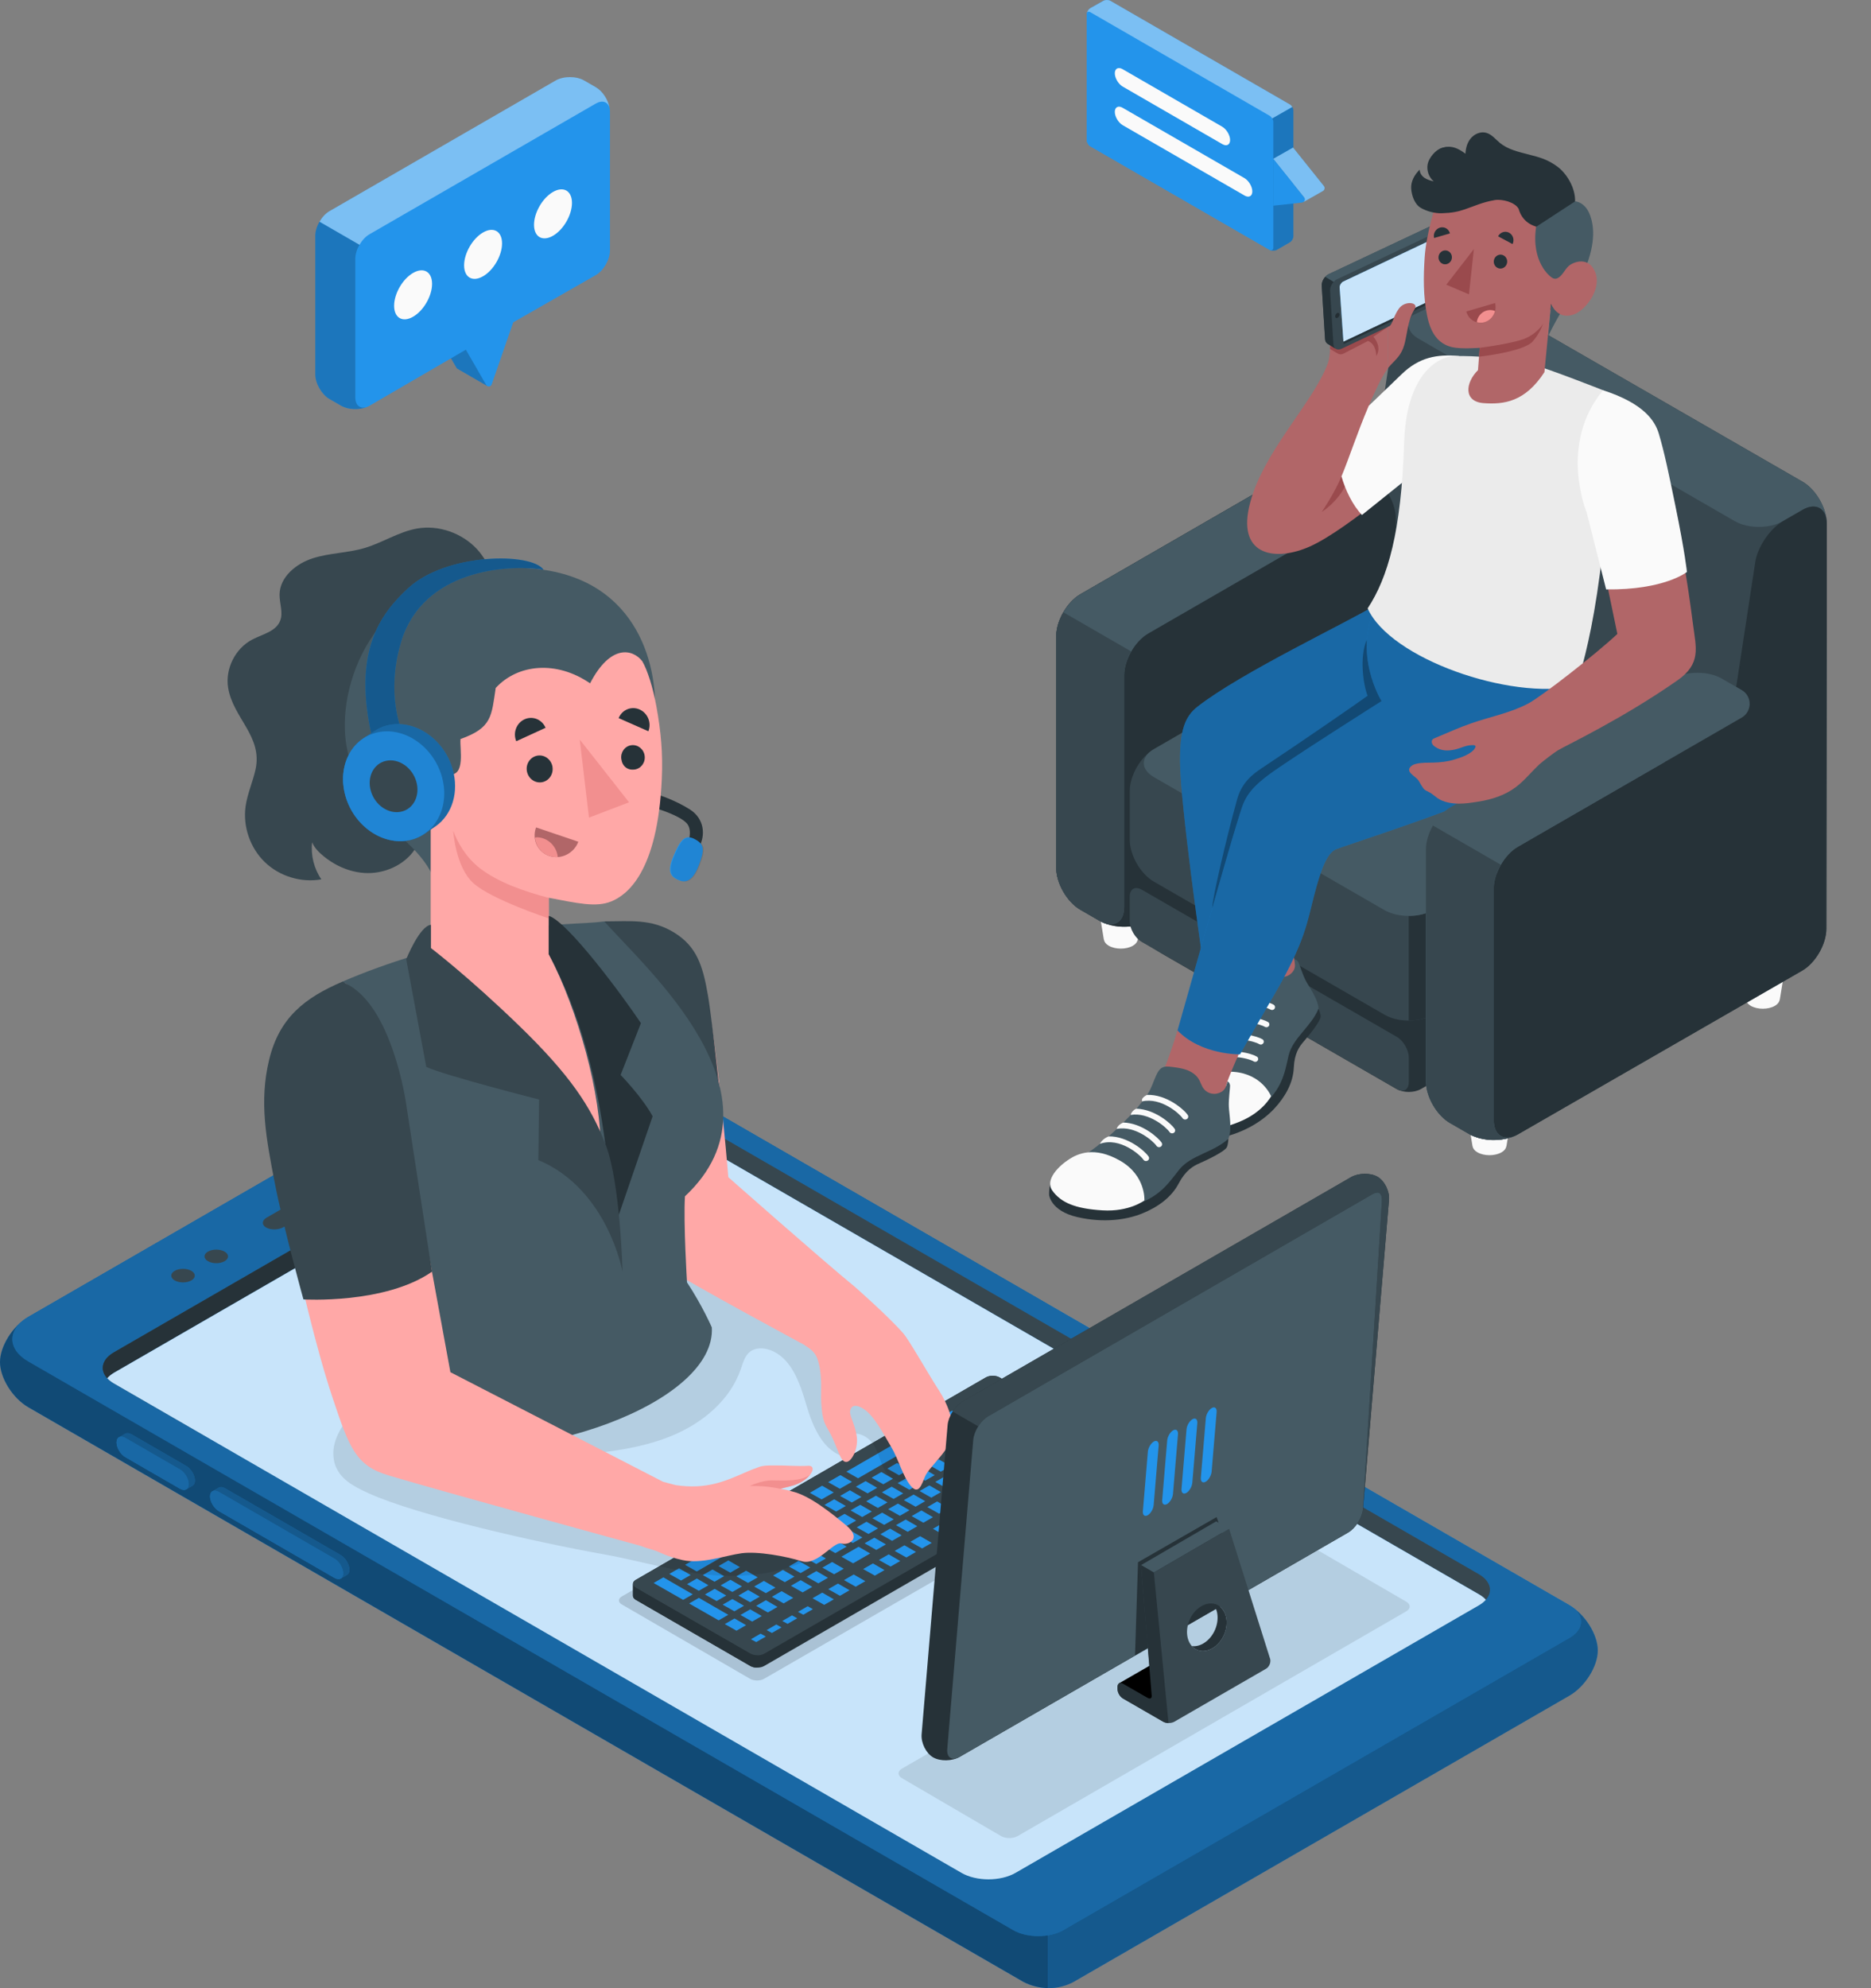 <svg width="160" height="170" viewBox="0 0 160 170" fill="none" xmlns="http://www.w3.org/2000/svg">
<rect x="0" y="0" width="160" height="170" fill="#808080" stroke="none"/>
<g clip-path="url(#clip0_5788_38707)">
<path d="M134.209 144.986L91.938 169.388C90.567 170.18 88.948 170.197 87.527 169.472L2.428 120.336C1.086 119.561 0 117.829 0 116.466C0 115.103 1.086 113.371 2.428 112.599L44.539 88.286C45.873 87.514 48.057 87.514 49.395 88.286L134.209 137.253C135.55 138.029 136.637 139.757 136.637 141.119C136.637 142.482 135.55 144.21 134.209 144.986Z" fill="#2394EB"/>
<path opacity="0.5" d="M44.539 88.286L2.428 112.599C1.086 113.375 0 115.107 0 116.466C0 117.829 1.086 119.561 2.428 120.332L87.527 169.467C88.202 169.811 88.919 169.983 89.636 169.992V111.522L49.395 88.286C48.062 87.514 45.877 87.514 44.539 88.286Z" fill="black"/>
<path opacity="0.4" d="M91.938 169.388L134.208 144.99C135.55 144.214 136.636 142.486 136.636 141.124C136.636 139.761 135.55 138.033 134.208 137.257L89.64 111.526V169.996C90.432 170.004 91.221 169.807 91.942 169.392L91.938 169.388Z" fill="black"/>
<path d="M90.932 165.039C89.753 165.718 87.828 165.718 86.65 165.039L2.415 116.407C0.604 115.363 0.604 113.652 2.415 112.604L44.535 88.286C45.868 87.514 48.053 87.514 49.391 88.286L134.204 137.253C135.538 138.025 135.538 139.287 134.204 140.054L90.932 165.035V165.039Z" fill="#2394EB"/>
<path opacity="0.3" d="M90.932 165.039C89.753 165.718 87.828 165.718 86.65 165.039L2.415 116.407C0.604 115.363 0.604 113.652 2.415 112.604L44.535 88.286C45.868 87.514 48.053 87.514 49.391 88.286L134.204 137.253C135.538 138.025 135.538 139.287 134.204 140.054L90.932 165.035V165.039Z" fill="black"/>
<path d="M86.844 160.141C85.569 160.875 83.505 160.875 82.231 160.141L9.746 118.294C8.471 117.56 8.471 116.365 9.746 115.631L49.37 92.756C50.641 92.022 52.717 92.022 53.983 92.756L126.464 134.603C127.734 135.337 127.734 136.536 126.464 137.266L86.839 160.141H86.844Z" fill="#37474F"/>
<path d="M51.534 92.215C50.745 92.236 49.965 92.412 49.366 92.756L9.741 115.631C8.466 116.365 8.466 117.56 9.741 118.294L17.596 122.827L51.529 101.155V92.211L51.534 92.215Z" fill="#263238"/>
<path d="M54.012 94.488C52.741 93.754 50.666 93.754 49.399 94.488L9.775 117.363C9.523 117.51 9.326 117.674 9.171 117.846C9.318 118.005 9.511 118.16 9.745 118.294L82.226 160.141C83.501 160.875 85.564 160.875 86.839 160.141L126.463 137.266C126.71 137.123 126.912 136.959 127.063 136.788C126.916 136.624 126.727 136.469 126.492 136.335L54.012 94.488Z" fill="#2394EB"/>
<path opacity="0.75" d="M54.012 94.488C52.741 93.754 50.666 93.754 49.399 94.488L9.775 117.363C9.523 117.51 9.326 117.674 9.171 117.846C9.318 118.005 9.511 118.16 9.745 118.294L82.226 160.141C83.501 160.875 85.564 160.875 86.839 160.141L126.463 137.266C126.71 137.123 126.912 136.959 127.063 136.788C126.916 136.624 126.727 136.469 126.492 136.335L54.012 94.488Z" fill="white"/>
<path d="M24.23 104.934L31.254 100.879C31.674 100.635 31.694 100.258 31.3 100.032C30.906 99.805 30.248 99.818 29.828 100.057L22.804 104.112C22.385 104.355 22.364 104.732 22.758 104.959C23.152 105.185 23.811 105.173 24.23 104.934Z" fill="#37474F"/>
<path d="M36.286 97.981C36.68 97.754 36.68 97.385 36.286 97.159C35.891 96.933 35.254 96.933 34.864 97.159C34.47 97.385 34.47 97.754 34.864 97.981C35.258 98.207 35.896 98.207 36.286 97.981Z" fill="#37474F"/>
<path d="M39.133 96.337C39.527 96.111 39.527 95.742 39.133 95.515C38.739 95.289 38.102 95.289 37.712 95.515C37.318 95.742 37.318 96.111 37.712 96.337C38.106 96.564 38.743 96.564 39.133 96.337Z" fill="#37474F"/>
<path d="M16.363 109.484C16.757 109.257 16.757 108.888 16.363 108.662C15.969 108.435 15.331 108.435 14.941 108.662C14.547 108.888 14.547 109.257 14.941 109.484C15.335 109.71 15.973 109.71 16.363 109.484Z" fill="#37474F"/>
<path d="M19.206 107.84C19.6 107.613 19.6 107.244 19.206 107.018C18.811 106.792 18.174 106.792 17.784 107.018C17.39 107.244 17.39 107.613 17.784 107.84C18.178 108.066 18.816 108.066 19.206 107.84Z" fill="#37474F"/>
<path d="M29.124 132.963C29.543 133.206 29.883 133.768 29.883 134.221C29.883 134.439 29.803 134.59 29.673 134.661C29.581 134.712 29.237 134.917 29.14 134.972C29.002 135.047 28.809 135.035 28.591 134.909L18.724 129.21C18.305 128.967 17.965 128.405 17.965 127.952C17.965 127.742 18.036 127.595 18.158 127.52C18.25 127.461 18.611 127.252 18.707 127.201C18.846 127.126 19.038 127.138 19.256 127.264L29.124 132.963Z" fill="#2394EB"/>
<path opacity="0.4" d="M29.124 132.963C29.543 133.206 29.883 133.768 29.883 134.221C29.883 134.439 29.803 134.59 29.673 134.661C29.581 134.712 29.237 134.917 29.14 134.972C29.002 135.047 28.809 135.035 28.591 134.909L18.724 129.21C18.305 128.967 17.965 128.405 17.965 127.952C17.965 127.742 18.036 127.595 18.158 127.52C18.25 127.461 18.611 127.252 18.707 127.201C18.846 127.126 19.038 127.138 19.256 127.264L29.124 132.963Z" fill="black"/>
<path d="M28.591 133.269L18.724 127.57C18.305 127.327 17.965 127.499 17.965 127.952C17.965 128.405 18.305 128.971 18.724 129.21L28.591 134.909C29.011 135.152 29.35 134.98 29.35 134.523C29.35 134.066 29.011 133.504 28.591 133.265V133.269Z" fill="#2394EB"/>
<path opacity="0.3" d="M28.591 133.269L18.724 127.57C18.305 127.327 17.965 127.499 17.965 127.952C17.965 128.405 18.305 128.971 18.724 129.21L28.591 134.909C29.011 135.152 29.35 134.98 29.35 134.523C29.35 134.066 29.011 133.504 28.591 133.265V133.269Z" fill="black"/>
<path d="M15.91 125.335C16.329 125.578 16.669 126.14 16.669 126.593C16.669 126.811 16.589 126.962 16.459 127.038C16.367 127.088 16.023 127.293 15.927 127.348C15.788 127.423 15.595 127.411 15.377 127.285L10.727 124.597C10.307 124.354 9.968 123.792 9.968 123.339C9.968 123.129 10.039 122.983 10.161 122.907C10.253 122.848 10.614 122.639 10.71 122.588C10.848 122.513 11.041 122.525 11.259 122.651L15.91 125.339V125.335Z" fill="#2394EB"/>
<path opacity="0.4" d="M15.91 125.335C16.329 125.578 16.669 126.14 16.669 126.593C16.669 126.811 16.589 126.962 16.459 127.038C16.367 127.088 16.023 127.293 15.927 127.348C15.788 127.423 15.595 127.411 15.377 127.285L10.727 124.597C10.307 124.354 9.968 123.792 9.968 123.339C9.968 123.129 10.039 122.983 10.161 122.907C10.253 122.848 10.614 122.639 10.71 122.588C10.848 122.513 11.041 122.525 11.259 122.651L15.91 125.339V125.335Z" fill="black"/>
<path d="M15.381 125.641L10.731 122.953C10.311 122.71 9.972 122.882 9.972 123.339C9.972 123.796 10.311 124.358 10.731 124.597L15.381 127.285C15.801 127.528 16.14 127.356 16.14 126.899C16.14 126.442 15.801 125.88 15.381 125.641Z" fill="#2394EB"/>
<path opacity="0.3" d="M15.381 125.641L10.731 122.953C10.311 122.71 9.972 122.882 9.972 123.339C9.972 123.796 10.311 124.358 10.731 124.597L15.381 127.285C15.801 127.528 16.14 127.356 16.14 126.899C16.14 126.442 15.801 125.88 15.381 125.641Z" fill="black"/>
<path opacity="0.15" d="M53.178 137.19L64.144 143.547C64.475 143.736 65.008 143.74 65.339 143.547L96.816 125.398C97.147 125.209 97.147 124.899 96.816 124.71L85.85 118.353C85.518 118.164 84.986 118.16 84.654 118.353L53.178 136.502C52.847 136.691 52.847 137.001 53.178 137.19Z" fill="black"/>
<path d="M95.532 123.775C95.532 123.654 95.453 123.532 95.289 123.435L85.477 117.774C85.154 117.59 84.629 117.59 84.306 117.774L54.369 135.085C54.21 135.177 54.126 135.299 54.126 135.425C54.126 135.546 54.126 136.33 54.126 136.452C54.126 136.574 54.206 136.695 54.369 136.792L64.174 142.453C64.496 142.637 65.021 142.637 65.344 142.453L95.285 125.167C95.445 125.075 95.528 124.954 95.528 124.832C95.528 124.71 95.528 123.897 95.528 123.775H95.532Z" fill="#263238"/>
<path d="M64.177 141.4L54.373 135.764C54.05 135.58 54.05 135.278 54.373 135.089L84.31 117.778C84.633 117.59 85.157 117.59 85.48 117.778L95.293 123.44C95.616 123.628 95.616 123.93 95.293 124.115L65.352 141.4C65.029 141.585 64.504 141.589 64.182 141.4H64.177Z" fill="#37474F"/>
<path d="M64.727 141.539V142.591C64.53 142.587 64.329 142.541 64.177 142.457L54.373 136.796C54.21 136.699 54.13 136.578 54.13 136.456V135.425C54.13 135.546 54.21 135.668 54.373 135.764L64.177 141.405C64.333 141.488 64.53 141.539 64.727 141.543V141.539Z" fill="#263238"/>
<path d="M84.822 118.667C84.822 118.667 84.839 118.667 84.843 118.667L85.816 119.229L84.499 119.988L83.497 119.426L84.814 118.667H84.826H84.822ZM86.34 119.544H86.361L87.334 120.106L86.298 120.701L85.296 120.135L86.328 119.54H86.34V119.544ZM82.981 119.728H83.002L83.975 120.29L82.939 120.886L81.937 120.32L82.969 119.724H82.981V119.728ZM87.862 120.42H87.883L88.852 120.982L87.179 121.947L86.172 121.385L87.841 120.42H87.854H87.862ZM84.784 120.441H84.805L85.778 121.003L84.956 121.477L83.95 120.911L84.772 120.437H84.784V120.441ZM81.425 120.626H81.447L82.419 121.188L81.384 121.783L80.381 121.217L81.413 120.622H81.425V120.626ZM83.438 121.217C83.438 121.217 83.459 121.217 83.459 121.221L84.428 121.783L83.606 122.257L82.604 121.695L83.426 121.221H83.438V121.217ZM89.381 121.297H89.401L90.37 121.859L89.053 122.618L88.051 122.052L89.368 121.293H89.381V121.297ZM79.865 121.523H79.886L80.859 122.085L73.382 126.4L72.38 125.834L79.853 121.519H79.865V121.523ZM85.665 121.687H85.686L86.655 122.249L85.833 122.723L84.831 122.156L85.653 121.683H85.665V121.687ZM82.092 121.993H82.113L83.082 122.555L82.26 123.029L81.258 122.467L82.08 121.993H82.092ZM90.899 122.173H90.92L91.892 122.735L91.07 123.209L90.068 122.647L90.89 122.173H90.903H90.899ZM87.54 122.358H87.561L88.534 122.92L87.712 123.394L86.709 122.827L87.531 122.354H87.544L87.54 122.358ZM84.319 122.463H84.34L85.309 123.024L84.487 123.498L83.484 122.932L84.306 122.458H84.319V122.463ZM80.746 122.769H80.767L81.736 123.331L80.914 123.804L79.912 123.238L80.734 122.764H80.746V122.769ZM89.552 122.949H89.573L90.542 123.511L89.72 123.985L88.718 123.423L89.54 122.949H89.552ZM86.194 123.134H86.215L87.187 123.695L86.365 124.169L85.363 123.603L86.185 123.129H86.198L86.194 123.134ZM82.973 123.238C82.973 123.238 82.994 123.238 82.994 123.243L83.967 123.804L83.145 124.278L82.138 123.712L82.96 123.238H82.973ZM92.744 123.238H92.765L93.738 123.8L92.702 124.396L91.7 123.83L92.731 123.234H92.744V123.238ZM79.404 123.544H79.425L80.394 124.106L79.572 124.58L78.57 124.018L79.392 123.544H79.404ZM88.211 123.725H88.231L89.2 124.287L88.378 124.761L87.376 124.194L88.198 123.721H88.211V123.725ZM84.852 123.909H84.873L85.845 124.471L85.023 124.945L84.021 124.379L84.843 123.905H84.856L84.852 123.909ZM81.631 124.014H81.652L82.625 124.576L81.803 125.05L80.801 124.484L81.623 124.01H81.635L81.631 124.014ZM78.058 124.32H78.079L79.048 124.882L78.226 125.356L77.224 124.794L78.046 124.32H78.058ZM90.601 124.475H90.622L91.595 125.037L90.773 125.511L89.77 124.945L90.593 124.471H90.605L90.601 124.475ZM86.865 124.505C86.865 124.505 86.885 124.505 86.885 124.509L87.854 125.071L87.032 125.545L86.026 124.979L86.848 124.505H86.86H86.865ZM83.505 124.689H83.526L84.499 125.251L83.677 125.725L82.675 125.159L83.497 124.685H83.51L83.505 124.689ZM80.285 124.794C80.285 124.794 80.306 124.794 80.306 124.798L81.275 125.36L80.453 125.834L79.45 125.268L80.272 124.794H80.285ZM76.712 125.1C76.712 125.1 76.733 125.1 76.733 125.104L77.706 125.666L76.884 126.14L75.882 125.574L76.704 125.1H76.716H76.712ZM89.255 125.255H89.276L90.244 125.817L89.422 126.291L88.42 125.725L89.242 125.251H89.255V125.255ZM85.518 125.281H85.539L86.512 125.843L85.69 126.316L84.688 125.75L85.51 125.276H85.522L85.518 125.281ZM82.159 125.465H82.18L83.153 126.027L82.331 126.501L81.329 125.935L82.151 125.461H82.163L82.159 125.465ZM78.939 125.57H78.96L79.933 126.132L79.111 126.606L78.108 126.04L78.93 125.566H78.943L78.939 125.57ZM75.366 125.876H75.387L76.36 126.438L75.538 126.912L74.536 126.35L75.358 125.876H75.37H75.366ZM87.909 126.027H87.93L88.898 126.589L88.076 127.063L87.074 126.497L87.896 126.023H87.909V126.027ZM84.172 126.056H84.193L85.162 126.618L84.34 127.092L83.338 126.526L84.16 126.052H84.172V126.056ZM71.864 126.14H71.885L72.858 126.702L71.822 127.298L70.82 126.732L71.852 126.136H71.864V126.14ZM80.813 126.241H80.834L81.807 126.803L80.985 127.277L79.983 126.711L80.805 126.237H80.817L80.813 126.241ZM77.597 126.346H77.618L78.591 126.908L77.769 127.382L76.766 126.815L77.588 126.342H77.601L77.597 126.346ZM74.024 126.652H74.045L75.014 127.214L74.192 127.688L73.189 127.122L74.011 126.648H74.024V126.652ZM86.567 126.807H86.588L87.561 127.369L86.739 127.843L85.736 127.277L86.558 126.803H86.571L86.567 126.807ZM82.83 126.836C82.83 126.836 82.851 126.836 82.851 126.841L83.82 127.402L82.998 127.876L81.996 127.31L82.818 126.836H82.83ZM79.471 127.021H79.492L80.465 127.583L79.643 128.057L78.641 127.491L79.463 127.017H79.475L79.471 127.021ZM70.308 127.046C70.308 127.046 70.329 127.046 70.329 127.05L71.298 127.612L70.262 128.208L69.256 127.642L70.288 127.046H70.3H70.308ZM76.251 127.126C76.251 127.126 76.272 127.126 76.272 127.13L77.24 127.692L76.418 128.166L75.416 127.6L76.238 127.126H76.251ZM72.678 127.432C72.678 127.432 72.699 127.432 72.699 127.436L73.668 127.998L72.846 128.472L71.843 127.91L72.665 127.436H72.678V127.432ZM81.484 127.612H81.505L82.478 128.174L81.656 128.648L80.654 128.082L81.476 127.608H81.488L81.484 127.612ZM78.125 127.797H78.146L79.119 128.359L78.297 128.832L77.295 128.271L78.117 127.797H78.129H78.125ZM74.905 127.902H74.926L75.898 128.463L75.076 128.937L74.074 128.371L74.896 127.897H74.909L74.905 127.902ZM84.638 127.922H84.659L85.632 128.484L84.81 128.958L83.807 128.392L84.629 127.918H84.642L84.638 127.922ZM68.753 127.943H68.774L69.742 128.505L68.707 129.101L67.704 128.535L68.736 127.939H68.749L68.753 127.943ZM71.336 128.208H71.357L72.33 128.77L71.508 129.243L70.506 128.677L71.328 128.203H71.34L71.336 128.208ZM80.142 128.388C80.142 128.388 80.163 128.388 80.163 128.392L81.132 128.954L80.31 129.428L79.304 128.862L80.126 128.388H80.138H80.142ZM76.783 128.572H76.804L77.777 129.134L76.955 129.608L75.953 129.042L76.775 128.568H76.787L76.783 128.572ZM73.563 128.677H73.584L74.557 129.239L73.735 129.713L72.732 129.147L73.554 128.673H73.567L73.563 128.677ZM83.296 128.698H83.317L84.29 129.26L83.468 129.734L82.466 129.168L83.287 128.694H83.3L83.296 128.698ZM67.197 128.841H67.218L68.191 129.403L66.874 130.162L65.872 129.596L67.189 128.837H67.201L67.197 128.841ZM69.99 128.983C69.99 128.983 70.011 128.983 70.011 128.988L70.984 129.55L68.392 131.047L67.39 130.481L69.981 128.983H69.994H69.99ZM78.796 129.164H78.817L79.786 129.726L78.964 130.2L77.962 129.633L78.784 129.16H78.796V129.164ZM75.437 129.348H75.458L76.431 129.91L75.609 130.384L74.607 129.818L75.429 129.344H75.441L75.437 129.348ZM72.221 129.453H72.242L73.215 130.015L72.393 130.489L71.391 129.923L72.212 129.449H72.225L72.221 129.453ZM81.95 129.474H81.971L82.944 130.036L82.122 130.51L81.119 129.944L81.941 129.47H81.954L81.95 129.474ZM77.454 129.94H77.475L78.444 130.501L77.622 130.975L76.62 130.409L77.442 129.935H77.454V129.94ZM65.075 130.065C65.075 130.065 65.092 130.065 65.096 130.065L66.069 130.627L65.247 131.101L64.245 130.535L65.067 130.061H65.079L65.075 130.065ZM74.095 130.124H74.116L75.089 130.686L74.267 131.16L73.265 130.598L74.087 130.124H74.1H74.095ZM70.879 130.229C70.879 130.229 70.896 130.229 70.9 130.229L71.873 130.791L71.122 131.223C71.072 131.252 71.038 131.302 71.038 131.361C71.038 131.42 71.072 131.47 71.126 131.504L72.401 132.242L71.437 132.8L68.912 131.357L70.866 130.229H70.879ZM80.612 130.25H80.633L81.606 130.812L80.784 131.286L79.782 130.72L80.604 130.246H80.616L80.612 130.25ZM76.117 130.715H76.138L77.11 131.277L76.288 131.751L75.286 131.185L76.108 130.711H76.121L76.117 130.715ZM63.737 130.841H63.758L64.731 131.403L63.909 131.877L62.907 131.311L63.729 130.837H63.742L63.737 130.841ZM72.757 130.9H72.778L73.751 131.462L72.93 131.936L71.927 131.37L72.749 130.896H72.762L72.757 130.9ZM78.683 131.361H78.704L79.677 131.923L78.855 132.397L77.853 131.831L78.675 131.357H78.687L78.683 131.361ZM74.77 131.491H74.791L75.76 132.053L74.938 132.527L73.936 131.961L74.758 131.487H74.77V131.491ZM62.391 131.617C62.391 131.617 62.412 131.617 62.412 131.621L63.381 132.183L62.559 132.657L61.557 132.091L62.379 131.617H62.391ZM65.255 131.718H65.276L66.245 132.28L65.423 132.753L64.421 132.187L65.243 131.713H65.255V131.718ZM77.337 132.137H77.358L78.331 132.699L77.509 133.173L76.507 132.611L77.329 132.137H77.341H77.337ZM73.424 132.267H73.445L74.414 132.829L72.955 133.672L71.952 133.106L73.412 132.263H73.424V132.267ZM60.76 132.556H60.781L61.754 133.118L59.586 134.368L58.584 133.802L60.747 132.552H60.76V132.556ZM69.638 132.695H69.659L70.627 133.257L69.805 133.73L68.803 133.169L69.625 132.695H69.638ZM75.991 132.913H76.012L76.985 133.475L76.163 133.949L75.16 133.387L75.982 132.913H75.995H75.991ZM62.282 133.433H62.303L63.272 133.995L62.45 134.469L61.448 133.907L62.27 133.433H62.282ZM68.296 133.47H68.317L69.285 134.032L68.463 134.506L67.461 133.94L68.283 133.466H68.296V133.47ZM71.16 133.571H71.181L72.154 134.133L71.332 134.607L70.329 134.041L71.151 133.567H71.164L71.16 133.571ZM74.645 133.689H74.666L75.638 134.25L74.817 134.724L73.814 134.162L74.636 133.689H74.649H74.645ZM58.072 134.108H58.093L59.062 134.67L58.24 135.144L57.237 134.578L58.059 134.104H58.072V134.108ZM60.936 134.209H60.957L61.926 134.77L61.104 135.244L60.102 134.678L60.923 134.204H60.936V134.209ZM66.95 134.246H66.971L67.939 134.808L67.117 135.282L66.115 134.716L66.937 134.242H66.95V134.246ZM63.8 134.309H63.821L64.794 134.871L63.972 135.345L62.97 134.783L63.792 134.309H63.804H63.8ZM69.814 134.347H69.835L70.803 134.909L69.981 135.383L68.979 134.817L69.801 134.343H69.814V134.347ZM73.005 134.636H73.026L73.999 135.198L73.177 135.672L72.175 135.106L72.997 134.632H73.009L73.005 134.636ZM56.73 134.884H56.751L59.242 136.322L58.42 136.796L55.895 135.353L56.717 134.879H56.73V134.884ZM59.594 134.984H59.615L60.584 135.546L59.762 136.02L58.755 135.454L59.577 134.98H59.59L59.594 134.984ZM62.458 135.085H62.479L63.452 135.647L62.63 136.121L61.628 135.559L62.45 135.085H62.462H62.458ZM68.472 135.123H68.493L69.462 135.685L68.639 136.159L67.637 135.592L68.459 135.119H68.472V135.123ZM65.323 135.186H65.344L66.316 135.748L65.494 136.221L64.492 135.655L65.314 135.181H65.327L65.323 135.186ZM71.659 135.412H71.68L72.653 135.974L71.831 136.448L70.829 135.882L71.65 135.408H71.663L71.659 135.412ZM61.112 135.861H61.133L62.106 136.423L61.284 136.897L60.282 136.335L61.104 135.861H61.116H61.112ZM63.976 135.961H63.997L64.97 136.523L64.148 136.997L63.146 136.431L63.968 135.957H63.981L63.976 135.961ZM66.841 136.062H66.862L67.834 136.624L67.013 137.098L66.01 136.532L66.832 136.058H66.845L66.841 136.062ZM70.313 136.188H70.334L71.307 136.75L70.485 137.224L69.482 136.658L70.304 136.184H70.317L70.313 136.188ZM59.766 136.637H59.787L62.278 138.075L61.456 138.549L58.932 137.106L59.754 136.632H59.766V136.637ZM62.63 136.737C62.63 136.737 62.647 136.737 62.651 136.737L63.624 137.299L62.802 137.773L61.8 137.207L62.622 136.733H62.635L62.63 136.737ZM65.494 136.838C65.494 136.838 65.511 136.838 65.515 136.838L66.488 137.4L65.666 137.874L64.664 137.308L65.486 136.834H65.499L65.494 136.838ZM69.076 137.354H69.097L69.516 137.593L68.694 138.067L68.241 137.823L69.059 137.349H69.072L69.076 137.354ZM64.153 137.618H64.174L65.146 138.18L64.324 138.654L63.322 138.088L64.144 137.614H64.157L64.153 137.618ZM67.734 138.134H67.755L68.174 138.373L67.352 138.847L66.899 138.603L67.717 138.129H67.73L67.734 138.134ZM62.811 138.398H62.831L63.804 138.96L62.983 139.434L61.98 138.867L62.802 138.394H62.815L62.811 138.398ZM66.392 138.914H66.413L66.832 139.153L66.01 139.627L65.557 139.383L66.375 138.909H66.388L66.392 138.914ZM65.046 139.689C65.046 139.689 65.067 139.689 65.067 139.694L65.49 139.933L64.668 140.407L64.215 140.163L65.033 139.689H65.046Z" fill="#2394EB"/>
<path opacity="0.1" d="M28.675 125.31C29.128 126.455 30.105 127.046 31.551 127.696C35.787 129.6 45.939 131.885 51.642 132.904C54.959 133.496 58.348 134.59 61.74 134.729C64.772 134.854 67.917 134.292 70.433 132.598C70.773 132.372 71.113 132.099 71.247 131.713C71.448 131.126 71.067 130.464 70.538 130.137C70.01 129.81 69.368 129.738 68.748 129.663C62.005 128.853 55.375 127.096 49.118 124.459C51.932 124.165 54.792 123.855 57.408 122.785C60.025 121.716 62.424 119.754 63.346 117.078C63.531 116.541 63.682 115.942 64.126 115.589C64.596 115.216 65.275 115.229 65.837 115.43C67.678 116.088 68.404 118.248 68.953 120.123C69.502 121.997 70.4 124.144 72.308 124.576C71.616 124.169 71.868 122.957 72.618 122.668C73.369 122.379 74.241 122.832 74.686 123.498C75.118 124.144 75.243 124.941 75.612 125.624C75.981 126.308 76.774 126.895 77.491 126.602C77.877 126.442 78.129 126.073 78.321 125.7C79.336 123.716 79.152 121.276 78.263 119.229C77.374 117.183 75.86 115.48 74.245 113.937C72.002 111.794 69.477 109.865 66.576 108.779C60.491 106.498 53.655 108.163 47.629 110.591C43.088 112.423 38.718 114.679 34.592 117.321C33.065 118.298 31.539 119.338 30.298 120.668C29.379 121.653 28.41 123.041 28.511 124.459C28.532 124.782 28.582 125.067 28.679 125.306L28.675 125.31Z" fill="black"/>
<path d="M80.226 118.781C79.337 117.401 77.743 114.579 77.244 114.008C75.881 112.457 73.072 110.004 73.072 110.004C70.425 107.844 62.282 100.656 62.282 100.656C62.282 100.656 61.011 84.709 59.619 82.167C57.992 79.203 54.897 79.081 51.693 78.884C51.693 78.884 50.875 82.348 50.527 85.182C50.527 85.182 53.408 103.051 53.752 104.716C54.096 106.376 54.939 107.106 56.654 108.209C59.275 109.886 68.757 114.981 68.757 114.981L69.222 115.304C69.541 115.527 69.784 115.845 69.91 116.214C70.006 116.499 70.103 116.877 70.157 117.346C70.308 118.672 70.136 119.045 70.27 120.466C70.404 121.888 70.706 121.867 71.256 123.1C71.763 124.245 71.91 124.962 72.334 125.004C72.757 125.046 73.29 124.115 73.29 123.167C73.29 122.219 72.715 121.184 72.694 120.789C72.677 120.45 72.883 119.896 73.78 120.425C74.72 120.978 75.516 122.559 76.183 123.67C76.85 124.782 77.206 126.249 77.882 127.05C78.557 127.851 78.804 126.962 79.119 126.224C79.429 125.486 80.943 124.249 81.341 123.045C81.74 121.846 81.119 120.156 80.23 118.776L80.226 118.781Z" fill="#FFA8A7"/>
<path d="M51.685 78.783C53.891 78.783 55.681 78.54 57.623 79.722C59.565 80.905 60.089 82.524 60.529 85.04C60.932 87.329 61.737 95.213 61.737 95.213C61.737 95.213 56.139 98.304 51.266 96.333L51.685 78.783Z" fill="#37474F"/>
<path d="M75.126 121.916C75.126 121.916 75.118 121.905 75.114 121.901C75.114 121.905 75.122 121.912 75.126 121.916Z" fill="#2394EB"/>
<path d="M56.327 67.972C56.327 67.972 57.698 68.392 58.986 69.205C60.273 70.019 60.319 71.461 59.799 72.384L58.789 72.187C58.789 72.187 59.309 71 58.701 70.367C58.093 69.734 56.315 69.184 56.315 69.184L56.331 67.977L56.327 67.972Z" fill="#263238"/>
<path d="M59.371 71.725C58.55 71.327 58.16 71.839 57.577 73.231C56.998 74.623 57.396 75.005 58.101 75.282C58.805 75.558 59.346 75.093 59.778 73.944C60.265 72.648 60.252 72.157 59.367 71.73L59.371 71.725Z" fill="#2394EB"/>
<path opacity="0.1" d="M59.439 71.738C58.617 71.34 58.227 71.851 57.644 73.243C57.065 74.636 57.464 75.017 58.168 75.294C58.873 75.571 59.414 75.106 59.846 73.956C60.332 72.661 60.319 72.17 59.435 71.742L59.439 71.738Z" fill="black"/>
<path d="M42.584 79.798C37.955 80.834 33.015 82.31 29.303 83.929C29.303 83.929 29.006 99.826 31.581 107.425C34.155 115.023 33.409 123.654 33.409 123.654C45.977 125.687 61.249 119.842 60.872 113.501C60.872 113.501 60.067 111.643 58.75 109.651C58.75 109.651 58.436 104.556 58.574 102.292C67.787 93.653 54.989 82.599 51.684 78.783C49.675 79.06 46.723 78.871 42.584 79.798Z" fill="#455A64"/>
<path d="M41.83 56.436C41.234 57.505 41.477 58.763 41.725 59.896C41.914 60.764 42.425 61.829 42.211 62.705C41.914 63.926 41.092 64.949 40.123 65.716C39.876 65.913 39.607 66.123 39.33 66.278C39.091 66.408 38.815 66.467 38.571 66.605C38.056 66.895 37.636 67.347 37.334 67.851C36.898 68.58 36.667 69.415 36.441 70.233C36.21 71.05 35.967 71.885 35.498 72.594C34.575 73.994 32.831 74.749 31.161 74.644C30.239 74.585 29.346 74.288 28.549 73.822C28.151 73.587 27.773 73.311 27.429 73C27.203 72.795 26.872 72.464 26.691 72.019C26.565 73.126 26.851 74.275 27.48 75.189C25.76 75.495 23.911 74.933 22.653 73.722C21.395 72.51 20.762 70.686 21.001 68.954C21.152 67.88 21.609 66.869 21.848 65.813C22.485 62.961 19.927 61.401 19.508 58.801C19.248 57.187 20.116 55.446 21.567 54.687C22.443 54.23 23.596 54 23.957 53.081C24.238 52.377 23.894 51.588 23.907 50.834C23.928 49.332 25.324 48.187 26.754 47.734C28.184 47.277 29.727 47.286 31.166 46.862C32.7 46.409 34.084 45.474 35.661 45.193C37.515 44.866 39.494 45.575 40.777 46.938C41.368 47.567 41.691 48.297 42.215 48.951C42.736 49.592 43.545 49.936 43.926 50.699C44.434 51.706 44.585 52.96 44.035 53.945C43.495 54.914 42.383 55.463 41.838 56.436H41.83Z" fill="#37474F"/>
<path d="M56.012 59.828C55.836 54.838 52.938 47.718 42.215 48.628C31.765 49.517 28.687 58.835 29.652 63.896C30.985 70.887 36.068 71.335 37.385 75.898L56.008 59.824L56.012 59.828Z" fill="#455A64"/>
<path d="M32.642 63.64C33.346 62.844 34.273 62.504 35.267 62.768C35.816 62.915 36.19 63.204 36.559 63.62C37.041 64.152 37.032 64.869 37.376 65.49C37.586 65.876 37.963 66.19 38.399 66.228C39.834 66.358 39.301 64.022 39.381 63.192C42.094 62.227 42.023 61.221 42.392 58.822C44.295 56.763 47.6 56.461 50.46 58.428C52.204 55.061 54.096 55.484 54.918 56.528C55.362 57.275 55.844 58.797 56.138 60.432C56.528 62.6 56.691 64.4 56.595 66.593C56.243 74.606 53.601 76.531 52.284 77.072C50.967 77.613 49.365 77.223 46.929 76.766V81.58C49.428 86.386 51.454 93.653 51.357 98.396C47.483 91.066 41.427 87.145 38.563 84.482C37.385 83.388 36.831 82.482 36.831 82.482V69.805C36.831 69.805 35.774 70.933 34.093 69.599C31.849 67.817 31.166 65.305 32.646 63.628L32.642 63.64Z" fill="#FFA8A7"/>
<path d="M46.92 76.77C44.836 76.225 42.58 75.437 41.037 74.237C39.808 73.285 39.108 71.981 38.76 71.046C38.76 71.046 38.94 74.137 40.496 75.529C42.052 76.921 46.925 78.527 46.925 78.527V76.77H46.92Z" fill="#F28F8F"/>
<path d="M47.248 65.599C47.336 66.228 46.913 66.806 46.309 66.89C45.701 66.974 45.139 66.53 45.051 65.897C44.963 65.267 45.386 64.689 45.994 64.605C46.602 64.521 47.164 64.966 47.252 65.599H47.248Z" fill="#263238"/>
<path d="M55.128 64.622C55.207 65.196 54.822 65.72 54.272 65.796C53.664 65.88 53.215 65.523 53.132 64.894C53.052 64.32 53.438 63.796 53.987 63.72C54.541 63.645 55.052 64.051 55.128 64.622Z" fill="#263238"/>
<path d="M49.575 63.234L50.368 69.91L53.794 68.601L49.575 63.234Z" fill="#F28F8F"/>
<path d="M46.652 62.231L44.149 63.38C43.847 62.663 44.161 61.825 44.853 61.506C45.545 61.187 46.35 61.514 46.657 62.231H46.652Z" fill="#263238"/>
<path d="M45.843 70.748L49.454 71.973C49.076 72.984 47.961 73.525 46.967 73.189C45.969 72.849 45.466 71.759 45.843 70.748Z" fill="#B16668"/>
<path d="M45.932 71.591C46.879 71.629 47.601 72.367 47.701 73.281C47.458 73.298 47.211 73.273 46.967 73.189C46.259 72.95 45.818 72.321 45.747 71.621C45.81 71.621 45.869 71.587 45.932 71.591Z" fill="#F28F8F"/>
<path d="M55.447 62.525L52.905 61.405C53.19 60.688 53.991 60.353 54.692 60.663C55.392 60.973 55.732 61.804 55.447 62.525Z" fill="#263238"/>
<path d="M46.925 78.309C48.539 78.783 53.27 85.178 54.809 87.485L53.072 91.913C53.072 91.913 54.905 93.792 55.811 95.448L52.28 105.743C52.28 105.743 52.594 92.026 46.929 81.589V78.309H46.925Z" fill="#263238"/>
<path d="M51.802 97.893C53.051 101.16 53.236 108.733 53.236 108.733C53.236 108.733 51.965 101.667 46.036 99.193C46.036 98.853 46.099 94.014 46.099 94.014C46.099 94.014 38.148 91.993 36.453 91.229L34.738 82.02C34.738 82.02 35.883 79.161 36.852 79.077V81.064C36.852 81.064 40.051 83.501 44.375 87.686C48.698 91.871 50.552 94.622 51.797 97.893H51.802Z" fill="#37474F"/>
<path d="M72.405 130.464C71.117 129.386 69.26 127.893 67.775 127.532C67.582 127.486 67.293 127.382 66.731 127.302C67.222 127.163 67.721 127.088 68.194 126.883C68.664 126.681 69.104 126.375 69.381 125.947C69.494 125.775 69.561 125.507 69.389 125.39C69.327 125.348 69.251 125.327 69.176 125.331C68.09 125.39 67.217 125.289 66.228 125.302C65.796 125.306 65.305 125.289 64.903 125.436C64.508 125.578 64.114 125.729 63.728 125.901C61.98 126.673 60.386 127.369 57.79 126.987L56.708 126.702L38.517 117.33L35.07 98.547C35.07 98.547 34.244 86.893 29.509 84.071C26.993 85.023 24.238 87.392 23.496 89.959C22.615 92.991 22.959 97.297 24.456 103.973C25.71 109.563 27.027 115.287 28.453 119.552C29.866 123.784 30.419 125.314 33.208 126.149C37.892 127.549 54.792 132.183 54.792 132.183C54.792 132.183 55.195 132.342 55.849 132.527C56.432 132.695 56.981 133.093 58.369 133.395C60.013 133.756 62.022 133.001 63.41 132.812C64.798 132.623 67.213 133.072 68.551 133.491C69.889 133.911 71.277 131.789 71.943 131.973C72.61 132.158 73.692 131.541 72.405 130.464Z" fill="#FFA8A7"/>
<path d="M66.064 126.581C65.116 126.564 64.118 127.063 64.118 127.063C64.118 127.063 65.28 126.992 66.731 127.298C67.221 127.159 67.72 127.084 68.194 126.878C68.609 126.698 68.999 126.438 69.276 126.086C68.538 126.681 67.012 126.597 66.064 126.581Z" fill="#F28F8F"/>
<path d="M29.303 83.929C26.045 85.321 23.886 87.023 23.017 90.609C22.149 94.194 22.762 97.344 23.496 101.139C24.229 104.934 25.949 111.107 25.949 111.107C25.949 111.107 32.918 111.53 36.94 108.737L34.738 94.429C34.738 94.429 33.572 85.933 29.509 84.067" fill="#37474F"/>
<path d="M34.911 50.288C32.462 52.557 30.109 55.773 31.854 63.221C30.801 64.156 30.357 65.766 30.843 67.419C31.518 69.717 33.724 71.231 35.771 70.794C37.817 70.363 38.933 68.144 38.262 65.846C37.758 64.127 35.909 62.462 34.391 62.571C34.391 62.571 32.94 59.388 34.303 54.876C36.161 48.728 43.331 48.217 46.485 48.716C45.424 47.206 38.153 47.29 34.915 50.288H34.911Z" fill="#2394EB"/>
<path opacity="0.4" d="M34.911 50.288C32.462 52.557 30.109 55.773 31.854 63.221C30.801 64.156 30.357 65.766 30.843 67.419C31.518 69.717 33.724 71.231 35.771 70.794C37.817 70.363 38.933 68.144 38.262 65.846C37.758 64.127 35.909 62.462 34.391 62.571C34.391 62.571 32.94 59.388 34.303 54.876C36.161 48.728 43.331 48.217 46.485 48.716C45.424 47.206 38.153 47.29 34.915 50.288H34.911Z" fill="black"/>
<path d="M38.698 65.737C37.951 63.192 35.507 61.514 33.238 61.997C32.881 62.072 32.55 62.198 32.252 62.366C31.997 62.508 31.225 63.037 31.074 63.137C29.627 64.093 28.956 66.068 29.552 68.102C30.298 70.652 32.743 72.325 35.012 71.843C35.444 71.751 35.834 71.587 36.186 71.365C36.37 71.247 37.092 70.765 37.268 70.639C38.652 69.658 39.281 67.729 38.698 65.737Z" fill="#2394EB"/>
<path opacity="0.3" d="M38.698 65.737C37.951 63.192 35.507 61.514 33.238 61.997C32.881 62.072 32.55 62.198 32.252 62.366C31.997 62.508 31.225 63.037 31.074 63.137C29.627 64.093 28.956 66.068 29.552 68.102C30.298 70.652 32.743 72.325 35.012 71.843C35.444 71.751 35.834 71.587 36.186 71.365C36.37 71.247 37.092 70.765 37.268 70.639C38.652 69.658 39.281 67.729 38.698 65.737Z" fill="black"/>
<path d="M37.771 66.358C37.024 63.812 34.58 62.135 32.311 62.617C30.042 63.099 28.805 65.553 29.552 68.098C30.298 70.648 32.743 72.321 35.011 71.839C37.28 71.356 38.517 68.903 37.771 66.358Z" fill="#2394EB"/>
<path opacity="0.1" d="M37.771 66.358C37.024 63.812 34.58 62.135 32.311 62.617C30.042 63.099 28.805 65.553 29.552 68.098C30.298 70.648 32.743 72.321 35.011 71.839C37.28 71.356 38.517 68.903 37.771 66.358Z" fill="black"/>
<path d="M35.599 66.819C35.246 65.616 34.093 64.827 33.02 65.054C31.95 65.28 31.363 66.438 31.716 67.641C32.068 68.845 33.221 69.633 34.295 69.406C35.364 69.18 35.947 68.023 35.599 66.819Z" fill="#37474F"/>
<path opacity="0.1" d="M85.61 156.996L77.131 152.043C76.741 151.817 76.745 151.452 77.131 151.226L110.381 132.028C110.771 131.801 111.4 131.806 111.79 132.028L120.261 136.955C120.651 137.182 120.647 137.547 120.261 137.773L87.019 156.996C86.629 157.222 86 157.218 85.614 156.996H85.61Z" fill="black"/>
<path d="M116.558 129.025L118.781 102.598C118.844 101.856 118.399 100.967 117.795 100.619C117.187 100.271 116.172 100.287 115.527 100.661L82.314 119.837C81.668 120.211 81.094 121.116 81.035 121.859L78.813 148.286C78.75 149.028 79.194 149.917 79.798 150.265C80.406 150.613 81.421 150.597 82.067 150.224L115.279 131.047C115.925 130.673 116.5 129.768 116.558 129.025Z" fill="#263238"/>
<path d="M118.781 102.598L116.554 129.021L118.169 102.795C118.231 102.049 117.963 101.772 117.313 102.141L84.507 121.1C84.189 121.284 83.891 121.595 83.656 121.959L81.463 120.693C81.689 120.332 81.991 120.018 82.314 119.829L115.527 100.652C116.172 100.283 117.191 100.262 117.795 100.61C118.403 100.958 118.839 101.847 118.781 102.59V102.598Z" fill="#37474F"/>
<path d="M81.006 149.548L83.228 123.121C83.291 122.379 83.861 121.473 84.507 121.1L117.313 102.141C117.959 101.768 118.227 102.053 118.168 102.795L116.554 129.021C116.491 129.763 115.921 130.669 115.275 131.042L82.062 150.219C81.417 150.593 80.943 150.291 81.006 149.548Z" fill="#455A64"/>
<path d="M97.318 133.58L97.062 141.539L106.292 136.234L104.04 129.717L97.318 133.58Z" fill="#263238"/>
<path d="M98.665 134.46L105.106 130.715L104.007 130.082L97.574 133.827L98.665 134.46Z" fill="#455A64"/>
<path d="M108.633 141.895L105.11 130.72L98.665 134.46L97.574 133.827L98.3 142.432L98.48 144.906L98.585 145.435L98.115 145.166L96.031 143.967C95.91 143.9 95.801 143.887 95.717 143.925C95.717 143.925 95.714 143.925 95.708 143.925C95.62 143.971 95.561 144.076 95.561 144.231V144.42C95.561 144.717 95.759 145.066 96.014 145.216C96.014 145.216 96.023 145.216 96.031 145.229L99.482 147.221C99.482 147.221 99.491 147.221 99.495 147.221C99.612 147.288 99.772 147.322 99.923 147.33C100.103 147.33 100.283 147.296 100.422 147.217L108.264 142.688C108.524 142.541 108.683 142.18 108.628 141.887L108.633 141.895ZM103.676 140.939C102.783 141.459 101.839 141.077 101.575 140.084C101.315 139.09 101.831 137.861 102.728 137.341C103.626 136.817 104.565 137.199 104.829 138.197C105.089 139.19 104.578 140.419 103.676 140.939Z" fill="#37474F"/>
<path d="M95.708 143.925L98.383 142.382L98.929 145.98L95.708 143.925Z" fill="black"/>
<path d="M98.669 134.46L97.575 133.827L98.481 144.906C98.539 145.2 98.372 145.317 98.12 145.166L96.036 143.967C95.776 143.816 95.57 143.942 95.57 144.235V144.42C95.57 144.717 95.763 145.07 96.019 145.221C96.023 145.225 96.032 145.225 96.036 145.233L99.487 147.225C99.487 147.225 99.491 147.229 99.5 147.229C99.617 147.292 99.776 147.33 99.927 147.338L98.674 134.464L98.669 134.46Z" fill="#263238"/>
<path d="M103.675 140.939C103.021 141.317 102.346 141.22 101.927 140.746C102.237 140.788 102.573 140.717 102.904 140.524C103.801 140.004 104.317 138.775 104.057 137.781C103.986 137.513 103.864 137.291 103.713 137.119C104.237 137.186 104.665 137.576 104.833 138.197C105.093 139.19 104.581 140.419 103.68 140.939H103.675Z" fill="#263238"/>
<path d="M98.161 124.123L97.734 129.214C97.704 129.55 97.889 129.705 98.144 129.562C98.4 129.415 98.627 129.03 98.656 128.694L99.084 123.603C99.113 123.268 98.929 123.113 98.673 123.255C98.417 123.402 98.191 123.788 98.161 124.123Z" fill="#2394EB"/>
<path d="M99.814 123.167L99.386 128.258C99.356 128.593 99.541 128.749 99.797 128.606C100.053 128.463 100.279 128.073 100.308 127.738L100.736 122.647C100.766 122.312 100.581 122.156 100.325 122.299C100.069 122.446 99.843 122.832 99.814 123.167Z" fill="#2394EB"/>
<path d="M101.466 122.215L101.038 127.306C101.009 127.642 101.193 127.797 101.449 127.654C101.705 127.507 101.931 127.122 101.961 126.786L102.389 121.695C102.418 121.36 102.233 121.205 101.978 121.347C101.722 121.494 101.495 121.88 101.466 122.215Z" fill="#2394EB"/>
<path d="M103.118 121.259L102.691 126.35C102.661 126.685 102.846 126.841 103.102 126.698C103.357 126.555 103.584 126.165 103.613 125.83L104.041 120.739C104.07 120.404 103.886 120.248 103.63 120.391C103.374 120.538 103.148 120.924 103.118 121.259Z" fill="#2394EB"/>
<path d="M125.246 93.867H129.502L128.823 98.019H128.815C128.781 98.207 128.651 98.388 128.404 98.53C127.833 98.857 126.915 98.857 126.345 98.53C126.097 98.388 125.963 98.203 125.934 98.019H125.925L125.246 93.867Z" fill="#FAFAFA"/>
<path d="M148.621 81.341H152.877L152.198 85.493H152.19C152.156 85.681 152.026 85.862 151.779 86.004C151.208 86.332 150.29 86.332 149.72 86.004C149.472 85.862 149.338 85.677 149.309 85.493H149.3L148.621 81.341Z" fill="#FAFAFA"/>
<path d="M93.72 76.204H97.976L97.297 80.356H97.288C97.255 80.544 97.125 80.725 96.877 80.867C96.307 81.194 95.389 81.194 94.818 80.867C94.571 80.725 94.437 80.54 94.407 80.356H94.399L93.72 76.204Z" fill="#FAFAFA"/>
<path d="M115.366 63.611H119.623L118.943 67.763H118.935C118.901 67.951 118.771 68.132 118.524 68.274C117.954 68.601 117.035 68.601 116.465 68.274C116.218 68.132 116.083 67.947 116.054 67.763H116.046L115.366 63.611Z" fill="#FAFAFA"/>
<path d="M90.323 54.39V74.212C90.323 75.525 91.254 77.135 92.386 77.785L94.068 78.758C94.068 78.758 94.089 78.766 94.097 78.771C94.76 79.144 95.825 79.32 96.676 79.215L121.942 92.584C122.001 93.863 122.89 95.373 123.98 96.014C123.984 96.014 123.993 96.018 124.001 96.023L125.679 96.991C125.733 97.025 125.783 97.054 125.838 97.071C125.867 97.092 125.897 97.1 125.922 97.113C125.93 97.117 125.943 97.117 125.947 97.121C126.874 97.545 128.144 97.595 129.151 97.268C129.277 97.23 129.394 97.188 129.507 97.134C129.528 97.126 129.545 97.121 129.566 97.109C129.65 97.071 129.734 97.029 129.809 96.983L154.119 82.985C155.259 82.327 156.182 80.721 156.182 79.408L156.22 54.31V44.766C156.22 43.453 155.293 41.847 154.157 41.188L126.966 25.522C125.825 24.863 124.119 24.93 122.982 25.589L121.301 26.557C120.164 27.216 119.095 28.814 118.923 30.113L117.304 40.74L115.807 39.876C114.419 39.071 112.704 39.071 111.316 39.876L92.391 50.804C91.254 51.458 90.327 53.069 90.327 54.377L90.323 54.39Z" fill="#37474F"/>
<path d="M121.301 26.57L122.982 25.601C124.123 24.943 125.825 24.876 126.966 25.534L154.152 41.201C154.274 41.272 154.404 41.365 154.366 41.335C155.306 41.994 156.069 43.281 156.195 44.43C156.044 43.377 155.184 42.996 154.157 43.587C154.295 43.508 152.475 44.56 152.475 44.56C151.334 45.218 149.485 45.218 148.349 44.56L121.305 28.96C120.164 28.302 120.164 27.237 121.305 26.578L121.301 26.57Z" fill="#455A64"/>
<path d="M90.323 54.39V74.212C90.323 75.525 91.254 77.135 92.386 77.785L94.068 78.758C94.068 78.758 94.089 78.766 94.097 78.77C94.76 79.144 95.657 79.295 96.513 79.228C97.129 79.186 97.725 79.022 98.194 78.754L117.3 67.721C118.436 67.067 119.363 65.456 119.363 64.148V44.325C119.363 43.013 118.436 41.402 117.3 40.752L115.803 39.889C114.415 39.083 112.7 39.083 111.312 39.889L92.386 50.817C91.25 51.471 90.323 53.081 90.323 54.39Z" fill="#263238"/>
<path d="M115.803 39.884L117.304 40.752C118.44 41.407 118.44 42.48 117.304 43.134L98.198 54.167C97.062 54.822 96.135 56.432 96.135 57.74V77.567C96.135 78.88 95.208 79.412 94.072 78.758L92.39 77.789C91.254 77.135 90.327 75.525 90.327 74.216V54.39C90.327 53.077 91.254 51.471 92.39 50.813L111.316 39.884C112.704 39.083 114.415 39.083 115.803 39.884Z" fill="#455A64"/>
<path d="M96.131 57.74V77.567C96.131 78.88 95.204 79.412 94.068 78.758L92.386 77.789C91.25 77.135 90.323 75.525 90.323 74.212V54.385C90.323 53.731 90.554 53.002 90.931 52.352L96.739 55.706C96.366 56.356 96.131 57.086 96.131 57.74Z" fill="#37474F"/>
<path d="M96.991 79.232C97.184 79.639 97.444 80.029 97.746 80.368C98.182 80.859 99.117 81.396 99.687 81.727C106.946 85.921 112.184 88.931 119.443 93.121C120.013 93.448 120.936 93.448 121.506 93.121L128.22 89.246L141.647 81.496C142.788 80.838 143.71 79.303 143.71 78.07C143.71 76.837 142.784 75.303 141.647 74.644L134.032 70.245L128.22 66.895L121.908 63.259C121.338 62.932 120.592 62.768 119.845 62.768C119.099 62.768 118.352 62.932 117.782 63.259L98.677 74.292C97.536 74.95 96.613 76.485 96.613 77.718C96.613 78.2 96.756 78.729 96.995 79.232H96.991Z" fill="#263238"/>
<path d="M119.439 88.65L97.641 76.074C97.071 75.747 96.609 76.011 96.609 76.67V78.758C96.609 79.416 97.071 80.217 97.641 80.544L119.443 93.121C120.013 93.448 120.475 93.184 120.475 92.525V90.437C120.475 89.779 120.013 88.978 119.443 88.65H119.439Z" fill="#37474F"/>
<path d="M121.908 53.031L141.647 64.416C142.788 65.075 143.71 66.677 143.71 67.989V72.166C143.71 73.483 142.788 75.085 141.647 75.739L122.542 86.772C121.401 87.43 119.552 87.43 118.415 86.772L98.677 75.386C97.536 74.728 96.613 73.126 96.613 71.809V67.633C96.613 66.316 97.536 64.714 98.677 64.056L117.782 53.023C118.923 52.364 120.772 52.364 121.908 53.023V53.031Z" fill="#37474F"/>
<path d="M120.47 78.318V87.267C121.216 87.267 121.967 87.099 122.533 86.772L141.643 75.743C142.783 75.085 143.706 73.483 143.706 72.17V67.993C143.706 66.76 142.892 65.276 141.852 64.55C142.775 65.213 142.704 66.186 141.643 66.798L122.533 77.827C121.963 78.154 121.216 78.318 120.47 78.318Z" fill="#263238"/>
<path d="M118.407 77.827L98.668 66.442C97.527 65.783 97.527 64.718 98.668 64.06L117.774 53.027C118.914 52.368 120.763 52.368 121.9 53.027L141.639 64.412C142.779 65.07 142.779 66.136 141.639 66.794L122.533 77.823C121.393 78.481 119.543 78.481 118.407 77.823V77.827Z" fill="#455A64"/>
<path d="M104.312 78.913C104.312 78.913 105.91 84.012 105.847 85.967C105.784 88.001 106.216 88.718 105.688 90.89C105.575 91.364 105.239 92.307 105.143 92.689C105.059 93.033 105.164 93.322 105.604 93.452C106.468 93.708 108.07 92.177 108.917 90.441C109.764 88.701 111.089 84.73 111.194 84.247C111.295 83.786 111.186 83.186 111.035 82.805C110.77 82.134 110.691 82.037 110.691 82.037C110.473 81.132 110.477 79.442 110.33 78.259L104.317 78.909L104.312 78.913Z" fill="#B16668"/>
<path d="M112.754 86.243C112.754 86.243 112.942 86.667 112.934 86.927C112.922 87.334 111.894 88.588 111.496 89.045C111.097 89.498 110.695 90.076 110.64 91.292C110.582 92.592 109.906 93.787 108.98 94.785C108.053 95.784 106.505 96.828 104.312 97.306C102.123 97.784 101.461 96.647 101.461 96.647C101.461 96.647 100.886 95.561 101.318 95.171C101.75 94.781 112.75 86.239 112.75 86.239L112.754 86.243Z" fill="#263238"/>
<path d="M110.691 82.041C110.758 82.041 110.872 82.037 111.023 82.251C111.081 82.331 111.388 83.325 111.668 83.857C111.97 84.428 112.717 85.417 112.755 86.243C112.126 87.787 110.549 88.76 110.201 90.236C109.853 91.712 109.681 93.444 107.228 95.079C104.774 96.715 102.401 96.706 101.592 96.148C100.782 95.591 100.937 94.689 102.267 93.058C103.676 91.326 104.858 87.413 104.858 87.413C105.022 86.872 105.131 86.294 105.223 85.74C105.311 85.199 105.202 84.604 105.206 84.05C105.206 83.79 105.223 83.509 105.378 83.3C105.533 83.09 105.798 82.998 106.045 82.918C106.443 82.788 106.842 82.658 107.257 82.616C107.672 82.578 108.112 82.637 108.46 82.868C108.712 83.031 108.909 83.279 109.178 83.417C109.538 83.602 110.004 83.56 110.322 83.312C110.792 82.947 110.758 82.578 110.717 82.302C110.725 82.293 110.683 82.046 110.683 82.046L110.691 82.041Z" fill="#455A64"/>
<path d="M108.695 93.729C108.695 93.729 107.957 91.846 105.516 91.649C103.076 91.452 102.128 92.622 101.696 93.322C101.18 94.152 100.589 95.691 101.558 96.228C102.602 96.807 103.877 96.765 105.94 95.939C108.003 95.113 108.695 93.733 108.695 93.733V93.729Z" fill="#FAFAFA"/>
<path d="M108.871 86.344C108.8 86.369 108.716 86.365 108.649 86.323C108.288 86.101 106.33 85.514 105.08 86.495C104.942 86.361 104.988 86.143 105.206 85.849C106.636 85.103 108.494 85.644 108.926 85.916C109.039 85.988 109.068 86.134 108.993 86.248C108.964 86.294 108.918 86.327 108.871 86.344Z" fill="#FAFAFA"/>
<path d="M104.707 87.896C104.64 87.673 104.774 87.346 104.904 87.237C106.305 86.625 108.029 87.132 108.444 87.392C108.557 87.464 108.586 87.611 108.511 87.724C108.481 87.77 108.435 87.803 108.389 87.82C108.318 87.845 108.234 87.841 108.167 87.799C107.815 87.581 105.961 87.028 104.707 87.891V87.896Z" fill="#FAFAFA"/>
<path d="M103.437 91.108C103.453 90.81 103.583 90.521 103.822 90.252C105.244 89.552 107.056 90.085 107.487 90.349C107.601 90.42 107.63 90.567 107.555 90.68C107.525 90.726 107.479 90.76 107.433 90.777C107.362 90.802 107.278 90.797 107.211 90.756C106.829 90.521 104.669 89.883 103.441 91.108H103.437Z" fill="#FAFAFA"/>
<path d="M107.911 89.3C107.84 89.326 107.756 89.321 107.689 89.279C107.333 89.057 105.416 88.487 104.162 89.418C104.129 89.187 104.213 88.948 104.427 88.713C105.827 88.097 107.551 88.609 107.966 88.868C108.079 88.94 108.109 89.087 108.033 89.2C108.004 89.246 107.958 89.279 107.911 89.296V89.3Z" fill="#FAFAFA"/>
<path d="M101.637 84.788C101.637 84.788 100.132 90.718 98.828 92.961C97.524 95.201 96.857 96.283 95.18 97.918C94.815 98.275 93.997 98.924 93.699 99.214C93.435 99.47 93.368 99.788 93.682 100.145C94.307 100.854 97.176 101.248 98.891 100.174C100.606 99.101 102.296 96.647 103.34 95.754C103.734 95.419 104.103 95.075 104.464 94.702C104.808 94.345 104.753 93.976 104.816 93.548C104.845 93.343 104.866 92.773 104.866 92.773C105.173 91.779 105.902 90.24 106.305 89.279L101.642 84.788H101.637Z" fill="#B16668"/>
<path d="M105.047 97.365C105.047 97.365 105.034 97.851 104.913 98.094C104.72 98.472 103.189 99.201 102.606 99.453C102.023 99.704 101.386 100.074 100.795 101.197C100.162 102.401 98.987 103.231 97.662 103.764C96.341 104.292 94.408 104.594 92.123 104.066C89.837 103.537 89.716 102.17 89.716 102.17C89.716 102.17 89.657 100.887 90.24 100.711C90.823 100.539 105.047 97.365 105.047 97.365Z" fill="#263238"/>
<path d="M104.971 92.466C105.03 92.5 105.147 92.542 105.189 92.815C105.206 92.915 105.055 93.993 105.085 94.622C105.114 95.293 105.378 96.568 105.047 97.369C103.764 98.547 101.835 98.765 100.845 100.006C99.855 101.248 98.92 102.812 95.871 103.261C92.823 103.713 90.575 102.64 90.059 101.755C89.543 100.87 90.093 100.082 92.081 99.134C94.19 98.124 97.054 94.953 97.054 94.949C97.452 94.509 97.813 94.014 98.149 93.528C98.476 93.054 98.635 92.441 98.887 91.921C99.004 91.674 99.142 91.418 99.386 91.288C99.629 91.158 99.918 91.192 100.191 91.225C100.623 91.28 101.063 91.334 101.474 91.481C101.885 91.632 102.271 91.884 102.501 92.257C102.669 92.525 102.745 92.848 102.938 93.096C103.193 93.431 103.655 93.599 104.07 93.507C104.678 93.368 104.812 93.007 104.892 92.727C104.904 92.727 104.976 92.471 104.976 92.471L104.971 92.466Z" fill="#455A64"/>
<path d="M97.864 102.636C97.864 102.636 98.006 100.522 95.788 99.247C93.565 97.973 92.148 98.656 91.427 99.122C90.567 99.679 89.322 100.866 89.997 101.81C90.726 102.824 91.951 103.353 94.274 103.491C96.597 103.634 97.868 102.636 97.868 102.636H97.864Z" fill="#FAFAFA"/>
<path d="M101.327 95.725C101.247 95.716 101.172 95.679 101.126 95.608C100.882 95.234 99.293 93.808 97.67 94.173C97.599 93.985 97.742 93.8 98.081 93.62C99.771 93.553 101.281 94.895 101.574 95.343C101.65 95.461 101.612 95.616 101.491 95.687C101.44 95.716 101.386 95.729 101.331 95.725H101.327Z" fill="#FAFAFA"/>
<path d="M96.693 95.335C96.731 95.096 97.004 94.848 97.176 94.798C98.778 94.844 100.178 96.098 100.455 96.526C100.53 96.643 100.493 96.798 100.371 96.87C100.321 96.899 100.266 96.912 100.212 96.907C100.132 96.899 100.057 96.861 100.01 96.79C99.776 96.429 98.266 95.075 96.693 95.331V95.335Z" fill="#FAFAFA"/>
<path d="M94.056 97.805C94.202 97.528 94.454 97.314 94.802 97.167C96.463 97.138 97.939 98.451 98.224 98.895C98.299 99.013 98.262 99.168 98.14 99.239C98.09 99.268 98.035 99.281 97.981 99.277C97.901 99.268 97.826 99.231 97.779 99.159C97.524 98.765 95.767 97.197 94.056 97.805Z" fill="#FAFAFA"/>
<path d="M99.096 98.09C99.017 98.082 98.941 98.044 98.895 97.973C98.656 97.604 97.096 96.207 95.494 96.53C95.565 96.295 95.75 96.111 96.06 95.981C97.662 96.027 99.063 97.281 99.34 97.708C99.415 97.826 99.377 97.981 99.256 98.052C99.205 98.082 99.151 98.094 99.096 98.09Z" fill="#FAFAFA"/>
<path d="M117.795 51.651C115.178 53.249 106.171 57.484 102.409 60.42C101.323 61.267 100.887 62.466 100.912 65.163C100.942 68.824 102.753 81.438 102.753 81.438C103.089 82.171 103.89 80.901 103.89 80.901L118.957 64.769L117.795 51.647V51.651Z" fill="#2394EB"/>
<path opacity="0.3" d="M117.795 51.651C115.178 53.249 106.171 57.484 102.409 60.42C101.323 61.267 100.887 62.466 100.912 65.163C100.942 68.824 102.753 81.438 102.753 81.438C103.089 82.171 103.89 80.901 103.89 80.901L118.957 64.769L117.795 51.647V51.651Z" fill="black"/>
<path opacity="0.3" d="M103.667 77.634C107.039 75.269 118.562 60.076 118.562 60.076C118.562 60.076 118.562 60.076 118.558 60.072C117.271 58.784 116.898 54.666 116.898 54.666C116.218 56.184 116.596 58.596 116.952 59.493C116.092 60.118 111.253 63.46 107.898 65.683C107.055 66.24 106.187 66.945 105.797 68.341C104.862 71.692 103.65 76.938 103.667 77.634Z" fill="black"/>
<path d="M117.795 51.651L134.988 57.006C133.86 60.151 133.479 61.791 132.443 63.41C131.403 65.033 130.258 66.76 125.511 68.622C120.94 70.413 115.396 72.187 114.281 72.606C113.442 72.921 112.918 74.506 112.377 76.569C111.811 78.733 111.631 80.452 109.068 84.876C106.561 89.212 106.041 90.152 106.041 90.152C106.041 90.152 102.72 90.215 100.698 88.109C100.698 88.109 104.984 72.883 105.856 70.149C106.343 68.622 106.418 67.8 108.494 66.253C110.276 64.928 118.147 59.95 118.147 59.95C118.147 59.95 115.543 55.757 117.795 51.651Z" fill="#2394EB"/>
<path opacity="0.3" d="M117.795 51.651L134.988 57.006C133.86 60.151 133.479 61.791 132.443 63.41C131.403 65.033 130.258 66.76 125.511 68.622C120.94 70.413 115.396 72.187 114.281 72.606C113.442 72.921 112.918 74.506 112.377 76.569C111.811 78.733 111.631 80.452 109.068 84.876C106.561 89.212 106.041 90.152 106.041 90.152C106.041 90.152 102.72 90.215 100.698 88.109C100.698 88.109 104.984 72.883 105.856 70.149C106.343 68.622 106.418 67.8 108.494 66.253C110.276 64.928 118.147 59.95 118.147 59.95C118.147 59.95 115.543 55.757 117.795 51.651Z" fill="black"/>
<path d="M118.688 27.912C118.357 27.715 118.214 25.505 118.562 23.924C118.915 22.347 118.181 21.965 117.824 22.46C117.464 22.955 117.38 23.379 117.38 23.379C117.38 23.379 116.21 23.593 115.325 24.473C114.44 25.35 113.4 26.419 113.706 28.755C113.765 29.208 113.803 30.386 113.547 31.078C112.281 34.504 107.823 38.798 106.812 43.373C105.881 47.588 109.169 48.007 112.033 46.72C115.329 45.239 121.645 39.629 121.645 39.629L124.387 30.441C122.647 30.424 121.351 30.721 119.041 32.952C118.655 33.326 117.044 34.701 117.044 34.701C117.648 33.368 117.984 32.504 118.688 31.48" fill="#B16668"/>
<path d="M114.713 40.74C114.118 42.191 113.027 43.776 113.027 43.776C113.027 43.776 114.47 42.908 115.179 41.255L114.713 40.736V40.74Z" fill="#9A4A4D"/>
<path d="M124.764 30.441C122.877 30.264 121.351 30.558 119.871 31.988C118.508 33.309 117.048 34.701 117.048 34.701C116.075 36.974 115.367 39.18 114.717 40.736C115.044 41.88 115.665 43.197 116.47 44.032L124.123 37.888L124.769 30.436L124.764 30.441Z" fill="#FAFAFA"/>
<path d="M117.69 30.445C118.218 29.606 117.447 28.793 117.447 28.793L118.688 27.954V27.912C118.688 27.912 118.688 27.908 118.684 27.904L113.664 27.673C113.647 28 113.656 28.356 113.706 28.755C113.735 28.985 113.756 29.401 113.744 29.841L114.398 30.231C114.541 30.315 114.721 30.323 114.868 30.248L116.985 29.153C117.723 29.442 117.69 30.441 117.69 30.441V30.445Z" fill="#9A4A4D"/>
<path d="M113.635 23.437L122.458 19.282C122.647 19.194 122.823 19.202 122.953 19.282C123.066 19.357 123.519 19.634 123.64 19.705C123.766 19.776 123.85 19.915 123.863 20.108L124.148 24.666C124.173 25.048 123.9 25.496 123.544 25.664L114.721 29.82C114.545 29.904 114.381 29.904 114.255 29.832C114.13 29.761 113.639 29.459 113.509 29.375C113.4 29.3 113.324 29.166 113.316 28.99C113.245 27.845 113.102 25.576 113.031 24.431C113.006 24.05 113.278 23.601 113.635 23.433V23.437Z" fill="#37474F"/>
<path d="M123.523 24.788C123.531 24.96 123.38 25.207 123.221 25.283L114.888 29.224L114.901 29.426L114.561 24.574C114.549 24.402 114.7 24.154 114.859 24.079L123.384 20.041L123.2 20.133L123.531 24.788H123.523Z" fill="#2394EB"/>
<path opacity="0.75" d="M123.523 24.788C123.531 24.96 123.38 25.207 123.221 25.283L114.888 29.224L114.901 29.426L114.561 24.574C114.549 24.402 114.7 24.154 114.859 24.079L123.384 20.041L123.2 20.133L123.531 24.788H123.523Z" fill="white"/>
<path d="M123.724 24.897C123.737 25.069 123.582 25.316 123.427 25.392L114.901 29.422L114.889 29.22L123.221 25.278C123.38 25.199 123.531 24.951 123.523 24.784L123.192 20.129L123.376 20.041L123.72 24.893L123.724 24.897Z" fill="#263238"/>
<path d="M114.277 29.849C114.277 29.849 114.26 29.841 114.251 29.841C114.126 29.77 113.635 29.468 113.505 29.384C113.396 29.308 113.325 29.174 113.312 28.998C113.241 27.853 113.098 25.584 113.027 24.44C113.01 24.175 113.136 23.882 113.333 23.672L114.05 24.104C113.849 24.314 113.727 24.612 113.744 24.88C113.815 26.025 113.958 28.294 114.029 29.438C114.042 29.644 114.138 29.791 114.277 29.854V29.849Z" fill="#263238"/>
<path d="M123.628 19.701C123.498 19.634 123.339 19.642 123.171 19.718L114.348 23.873C114.239 23.924 114.138 24.003 114.05 24.096L113.333 23.66C113.421 23.563 113.522 23.488 113.635 23.433L122.458 19.277C122.647 19.189 122.823 19.198 122.949 19.277C123.058 19.349 123.477 19.609 123.628 19.697V19.701Z" fill="#455A64"/>
<path opacity="0.35" d="M114.348 26.767C114.247 26.817 114.172 26.951 114.18 27.065C114.189 27.178 114.277 27.228 114.377 27.178C114.478 27.128 114.554 26.994 114.545 26.88C114.537 26.767 114.449 26.712 114.348 26.767Z" fill="black"/>
<path d="M118.827 27.891C119.091 27.673 119.188 26.989 119.636 26.377C120.156 25.668 121.356 25.853 120.978 26.423C120.605 26.994 120.475 27.518 120.207 28.981C119.934 30.453 119.347 30.68 118.688 31.48V27.954L118.827 27.891Z" fill="#B16668"/>
<path d="M130.967 31.141C132.417 31.523 137.089 33.368 137.089 33.368C138.095 34.156 137.672 35.88 137.655 37.867C137.265 52.251 134.774 58.659 134.774 58.659C129.147 59.892 118.868 56.314 116.956 52.02C118.675 49.408 119.833 45.504 120.076 37.838C120.256 32.147 122.844 30.428 124.521 30.441C124.521 30.441 128.065 30.373 130.967 31.137V31.141Z" fill="#EBEBEB"/>
<path d="M123.796 19.311C123.863 18.946 123.909 18.657 123.808 18.3C123.708 17.948 123.569 17.6 123.486 17.244C123.372 16.761 123.242 16.283 123.1 15.809C122.894 15.122 122.622 14.489 122.63 13.763C122.63 13.428 122.735 13.084 122.978 12.853C123.293 12.555 123.787 12.518 124.203 12.648C124.618 12.778 124.97 13.05 125.314 13.314C125.314 12.803 125.427 12.27 125.742 11.868C126.056 11.465 126.601 11.218 127.096 11.356C127.566 11.486 127.889 11.909 128.266 12.22C128.954 12.786 129.86 12.987 130.724 13.21C131.646 13.449 132.359 13.625 133.219 14.275C133.961 14.837 134.724 16.036 134.695 17.218C134.682 17.663 134.519 18.674 134.447 19.227C134.342 20.058 134.259 20.888 134.124 21.714C133.437 25.907 132.065 28.952 127.838 28.637C126.228 28.52 123.98 27.522 123.565 25.769C123.498 25.48 123.507 25.144 123.486 24.851C123.444 24.234 123.427 23.618 123.439 22.997C123.46 21.76 123.578 20.527 123.8 19.311H123.796Z" fill="#263238"/>
<path d="M134.695 17.214C134.695 17.214 135.509 17.244 135.936 18.305C136.31 19.227 136.482 20.686 135.576 22.934C134.624 25.303 133.873 26.046 133.349 26.931C132.976 27.564 132.38 28.755 132.38 28.755L132.644 25.97L132.884 24.037C132.884 24.037 131.693 23.765 131.349 21.831C130.959 19.655 131.374 19.387 131.374 19.387L134.699 17.218L134.695 17.214Z" fill="#455A64"/>
<path d="M132.795 23.79C132.937 23.853 133.093 23.857 133.252 23.756C133.634 23.526 133.818 23.043 134.141 22.75C134.565 22.368 135.89 21.903 136.426 23.295C136.976 24.716 135.609 26.499 134.619 26.876C133.168 27.43 132.636 25.966 132.636 25.966L132.074 31.82C130.405 34.382 128.601 34.592 126.878 34.471C125.154 34.349 125.289 32.747 126.391 31.648L126.538 29.74C126.538 29.74 124.945 29.862 124.186 29.686C122.919 29.392 122.32 28.382 122.034 26.968C121.707 25.35 121.72 23.63 121.833 21.991C121.984 19.818 122.798 17.479 122.798 17.479C122.798 17.479 123.527 16.816 125.645 16.782C127.142 16.761 129.029 16.657 129.813 17.592C129.868 18.036 130.187 19.034 131.365 19.378C130.912 22.397 132.543 23.677 132.795 23.785V23.79Z" fill="#B16668"/>
<path d="M129.868 17.856C129.558 17.286 128.455 17 127.817 17.11C126.756 17.294 126.111 17.613 125.238 17.91C124.668 18.103 124.148 18.208 123.301 18.233C122.697 18.25 122.018 18.074 121.498 17.772C120.978 17.47 120.726 16.745 120.68 16.141C120.634 15.524 120.961 14.929 121.41 14.505C121.401 14.79 121.586 15.05 121.821 15.21C122.056 15.369 122.337 15.441 122.609 15.512C122.19 15.159 121.984 14.577 122.085 14.04C122.19 13.503 122.76 12.807 123.288 12.656C123.792 12.513 124.379 12.362 125.494 13.285C126.61 14.208 130.405 14.782 129.868 17.856Z" fill="#263238"/>
<path d="M126.543 29.74C126.543 29.74 129.44 29.375 130.48 28.918C131.177 28.612 131.772 28.038 131.961 27.656C131.961 27.656 131.709 28.491 131.059 29.208C130.258 30.088 126.488 30.499 126.488 30.499L126.543 29.74Z" fill="#9A4A4D"/>
<path d="M127.742 22.326C127.717 22.653 127.956 22.938 128.27 22.964C128.585 22.985 128.862 22.737 128.887 22.41C128.912 22.083 128.673 21.798 128.358 21.773C128.044 21.752 127.767 21.999 127.742 22.326Z" fill="#263238"/>
<path d="M128.111 20.208L129.348 20.871C129.525 20.515 129.39 20.078 129.051 19.898C128.711 19.714 128.287 19.856 128.111 20.208Z" fill="#263238"/>
<path d="M127.851 25.912L125.39 26.633C125.574 27.337 126.279 27.744 126.958 27.547C127.637 27.346 128.036 26.616 127.851 25.912Z" fill="#9A4A4D"/>
<path d="M126.958 27.547C126.731 27.614 126.501 27.606 126.291 27.547C126.362 26.931 126.903 26.469 127.528 26.515C127.641 26.524 127.746 26.553 127.851 26.591C127.738 27.035 127.415 27.413 126.958 27.547Z" fill="#F28F8F"/>
<path d="M122.634 20.351L123.993 19.957C123.896 19.575 123.515 19.353 123.142 19.462C122.768 19.571 122.542 19.969 122.638 20.351H122.634Z" fill="#263238"/>
<path d="M123.015 21.965C122.99 22.293 123.229 22.578 123.544 22.599C123.858 22.62 124.135 22.372 124.16 22.045C124.185 21.718 123.946 21.433 123.632 21.412C123.317 21.391 123.041 21.638 123.015 21.965Z" fill="#263238"/>
<path d="M126.04 21.299L125.62 25.169L123.679 24.343L126.04 21.299Z" fill="#9A4A4D"/>
<path d="M127.742 95.805V75.978C127.742 74.665 128.669 73.059 129.805 72.405L148.936 61.363C149.842 60.839 149.842 59.531 148.936 59.011L148.471 58.742L150.094 48.116C150.265 46.816 151.339 45.218 152.471 44.56L154.153 43.591C155.289 42.937 156.216 43.474 156.216 44.782V54.327L156.182 79.425C156.182 80.737 155.251 82.344 154.119 82.998L129.805 97C128.669 97.654 127.742 97.117 127.742 95.809V95.805Z" fill="#263238"/>
<path d="M121.935 72.623V92.454C121.935 92.496 121.935 92.546 121.939 92.588C121.997 93.867 122.887 95.377 123.977 96.018C123.981 96.018 123.989 96.023 123.998 96.027L125.675 96.996C125.73 97.029 125.78 97.058 125.835 97.075C125.864 97.096 125.893 97.105 125.918 97.117C125.927 97.121 125.939 97.121 125.944 97.126C126.002 97.151 126.057 97.172 126.111 97.188C127.017 97.545 128.2 97.574 129.147 97.272C129.273 97.234 129.391 97.193 129.504 97.138C128.514 97.549 127.747 96.991 127.738 95.805V75.974C127.738 74.661 128.669 73.051 129.802 72.401L133.546 70.237L148.936 61.355C149.842 60.831 149.842 59.523 148.936 59.002L147.23 58.017C146.093 57.363 144.236 57.363 143.103 58.017L127.743 66.886L124.002 69.046C122.861 69.704 121.939 71.31 121.939 72.623H121.935Z" fill="#455A64"/>
<path d="M127.742 75.978V95.8C127.746 96.991 128.514 97.549 129.508 97.138C129.395 97.193 129.273 97.235 129.151 97.272C128.204 97.574 127.021 97.545 126.115 97.188C126.065 97.176 126.006 97.151 125.947 97.126C125.943 97.121 125.935 97.121 125.922 97.117C125.893 97.105 125.864 97.092 125.838 97.075C125.788 97.054 125.734 97.029 125.679 96.996L124.002 96.027C124.002 96.027 123.989 96.018 123.981 96.018C122.89 95.377 121.997 93.863 121.943 92.588C121.938 92.546 121.938 92.496 121.938 92.454V72.623C121.938 71.969 122.169 71.239 122.542 70.589L128.35 73.944C127.977 74.594 127.742 75.324 127.742 75.978Z" fill="#37474F"/>
<path d="M144.789 53.463C144.231 49.093 143.766 46.825 143.191 43.889C141.858 37.087 142.172 35.133 137.249 33.854C137.249 33.854 135.467 35.422 135.396 39.444C135.341 42.489 136.222 44.157 136.222 44.157L138.31 54.205C136.498 55.908 131.844 59.539 130.707 60.143C129.177 60.957 127.478 61.271 125.843 61.837C124.757 62.211 123.738 62.68 122.681 63.12C122.626 63.146 122.568 63.167 122.521 63.209C122.429 63.292 122.412 63.439 122.459 63.557C122.505 63.674 122.597 63.766 122.698 63.838C123.247 64.223 123.817 64.228 124.463 64.077C124.962 63.959 125.386 63.699 125.981 63.712C126.094 63.712 126.216 63.745 126.17 63.892C126.157 63.934 126.069 64.081 125.994 64.156C125.566 64.567 124.912 64.781 124.341 64.953C123.771 65.125 123.176 65.188 122.58 65.205C122.102 65.217 121.616 65.196 121.146 65.301C120.991 65.335 120.836 65.385 120.714 65.481C120.064 65.989 121.096 66.383 121.305 66.74C121.414 66.928 121.607 67.255 121.737 67.427C121.859 67.587 122.06 67.649 122.236 67.746C122.48 67.876 122.685 68.073 122.911 68.232C123.436 68.601 124.144 68.715 124.769 68.715C125.323 68.715 125.872 68.631 126.421 68.543C127.566 68.362 128.694 68.006 129.629 67.301C130.024 67.004 130.376 66.651 130.716 66.295C131.009 65.989 131.303 65.674 131.613 65.381C131.911 65.104 132.988 64.29 133.232 64.152C134.049 63.674 138.738 61.46 143.439 58.181C145.498 56.742 145.036 55.392 144.789 53.459V53.463Z" fill="#B16668"/>
<path d="M137.089 33.368C140.574 34.5 141.522 35.972 141.857 37.087C142.335 38.693 142.713 40.526 143.271 43.243C144.105 47.298 144.26 48.905 144.26 48.905C144.26 48.905 142.34 50.46 137.349 50.397L135.68 43.797C135.68 43.797 133.248 38.002 137.089 33.364V33.368Z" fill="#FAFAFA"/>
<path d="M94.965 0.075L110.297 8.928C110.469 9.024 110.603 9.263 110.603 9.461V20.2C110.603 20.397 110.464 20.632 110.292 20.728L109.19 21.362C109.018 21.458 108.741 21.458 108.573 21.362L93.242 12.509C93.07 12.413 92.936 12.174 92.936 11.977V1.22C92.936 1.023 93.074 0.784 93.246 0.688L94.349 0.067C94.521 -0.029 94.797 -0.029 94.965 0.067V0.075Z" fill="#2394EB"/>
<path d="M108.879 21.181V10.429C108.879 10.232 108.741 9.993 108.573 9.897L93.242 1.044C93.07 0.948 92.936 1.027 92.936 1.22V11.972C92.936 12.169 93.074 12.409 93.242 12.505L108.573 21.358C108.745 21.454 108.879 21.374 108.879 21.181Z" fill="#2394EB"/>
<path d="M108.879 21.181V10.429C108.879 10.232 108.741 9.993 108.573 9.897L93.242 1.044C93.07 0.948 92.936 1.027 92.936 1.22V11.972C92.936 12.169 93.074 12.409 93.242 12.505L108.573 21.358C108.745 21.454 108.879 21.374 108.879 21.181Z" fill="#2394EB"/>
<path opacity="0.2" d="M108.573 21.362C108.737 21.458 109.039 21.458 109.194 21.362L110.297 20.724C110.469 20.628 110.607 20.389 110.607 20.196V9.456C110.607 9.356 110.569 9.242 110.511 9.142L108.795 10.123C108.854 10.22 108.888 10.329 108.888 10.425V21.177C108.888 21.357 108.762 21.462 108.577 21.357L108.573 21.362Z" fill="black"/>
<path opacity="0.4" d="M92.936 1.166C92.961 1.011 93.087 0.956 93.242 1.044L108.573 9.897C108.657 9.947 108.737 10.031 108.791 10.127L110.51 9.146C110.456 9.054 110.38 8.974 110.297 8.928L94.965 0.076C94.797 -0.021 94.521 -0.025 94.349 0.076L93.246 0.696C93.091 0.784 92.961 0.99 92.94 1.17L92.936 1.166Z" fill="white"/>
<path d="M111.445 17.286C111.638 17.172 113.089 16.355 113.135 16.329C113.278 16.241 113.328 16.032 113.198 15.889L110.577 12.618L108.879 13.583L111.5 16.854C111.63 16.992 111.575 17.193 111.45 17.286H111.445Z" fill="#2394EB"/>
<path opacity="0.4" d="M111.445 17.286C111.638 17.172 113.089 16.355 113.135 16.329C113.278 16.241 113.328 16.032 113.198 15.889L110.577 12.618L108.879 13.583L111.5 16.854C111.63 16.992 111.575 17.193 111.45 17.286H111.445Z" fill="white"/>
<path d="M108.879 13.579L111.5 16.849C111.676 17.038 111.546 17.302 111.324 17.323L108.879 17.587V13.579Z" fill="#2394EB"/>
<path d="M105.193 11.972C105.193 12.383 104.891 12.539 104.522 12.32L96.005 7.401C95.636 7.183 95.334 6.672 95.334 6.265C95.334 5.858 95.636 5.699 96.005 5.917L104.522 10.836C104.891 11.054 105.193 11.566 105.193 11.972Z" fill="#FAFAFA"/>
<path d="M107.093 16.367C107.093 16.778 106.791 16.933 106.422 16.715L96.005 10.702C95.636 10.484 95.334 9.972 95.334 9.565C95.334 9.159 95.636 8.999 96.005 9.217L106.422 15.231C106.791 15.449 107.093 15.96 107.093 16.367Z" fill="#FAFAFA"/>
<path d="M41.67 33.007L40.022 29.912L41.347 26.088V23.748L37.292 26.088V28.428L39.036 31.447C39.066 31.497 39.108 31.531 39.154 31.552L41.67 33.007Z" fill="#2394EB"/>
<path opacity="0.2" d="M41.67 33.007L40.022 29.912L41.347 26.088V23.748L37.292 26.088V28.428L39.036 31.447C39.066 31.497 39.108 31.531 39.154 31.552L41.67 33.007Z" fill="black"/>
<path d="M52.163 9.561C52.163 8.785 51.617 7.842 50.947 7.456L49.957 6.886C49.286 6.5 48.196 6.5 47.525 6.886L28.18 18.053C27.509 18.439 26.964 19.382 26.964 20.158V32.017C26.964 32.793 27.509 33.737 28.18 34.123L29.17 34.693C29.841 35.079 30.931 35.079 31.602 34.693L39.838 29.9L41.578 32.915C41.691 33.108 41.977 33.078 42.048 32.869L43.889 27.56L50.947 23.526C51.617 23.14 52.163 22.196 52.163 21.42V9.561Z" fill="#2394EB"/>
<path opacity="0.2" d="M26.964 32.013C26.964 32.789 27.509 33.732 28.18 34.118L29.17 34.689C29.778 35.041 30.721 35.07 31.392 34.785C30.822 35.003 30.386 34.68 30.386 33.984V22.125C30.386 21.739 30.52 21.307 30.742 20.925L27.32 18.95C27.102 19.332 26.964 19.76 26.964 20.15V32.009V32.013Z" fill="black"/>
<path opacity="0.4" d="M52.12 9.213C51.978 8.697 51.508 8.534 50.946 8.857L31.602 20.028C31.266 20.221 30.96 20.548 30.746 20.934L27.324 18.959C27.547 18.573 27.844 18.246 28.18 18.053L47.52 6.882C48.195 6.496 49.285 6.496 49.952 6.882L50.946 7.456C51.521 7.783 52.003 8.521 52.12 9.213Z" fill="white"/>
<path d="M35.326 23.337C34.429 23.853 33.703 25.111 33.703 26.146C33.703 27.182 34.429 27.602 35.326 27.082C36.223 26.566 36.949 25.308 36.949 24.272C36.949 23.236 36.223 22.817 35.326 23.337Z" fill="#FAFAFA"/>
<path d="M41.31 19.877C40.413 20.393 39.688 21.651 39.688 22.687C39.688 23.723 40.413 24.142 41.31 23.622C42.208 23.106 42.933 21.848 42.933 20.812C42.933 19.776 42.208 19.357 41.31 19.877Z" fill="#FAFAFA"/>
<path d="M47.29 16.413C46.392 16.929 45.667 18.187 45.667 19.223C45.667 20.259 46.392 20.678 47.29 20.158C48.187 19.642 48.913 18.384 48.913 17.349C48.913 16.313 48.187 15.893 47.29 16.413Z" fill="#FAFAFA"/>
</g>
<defs>
<clipPath id="clip0_5788_38707">
<rect width="160" height="170" fill="white"/>
</clipPath>
</defs>
</svg>
